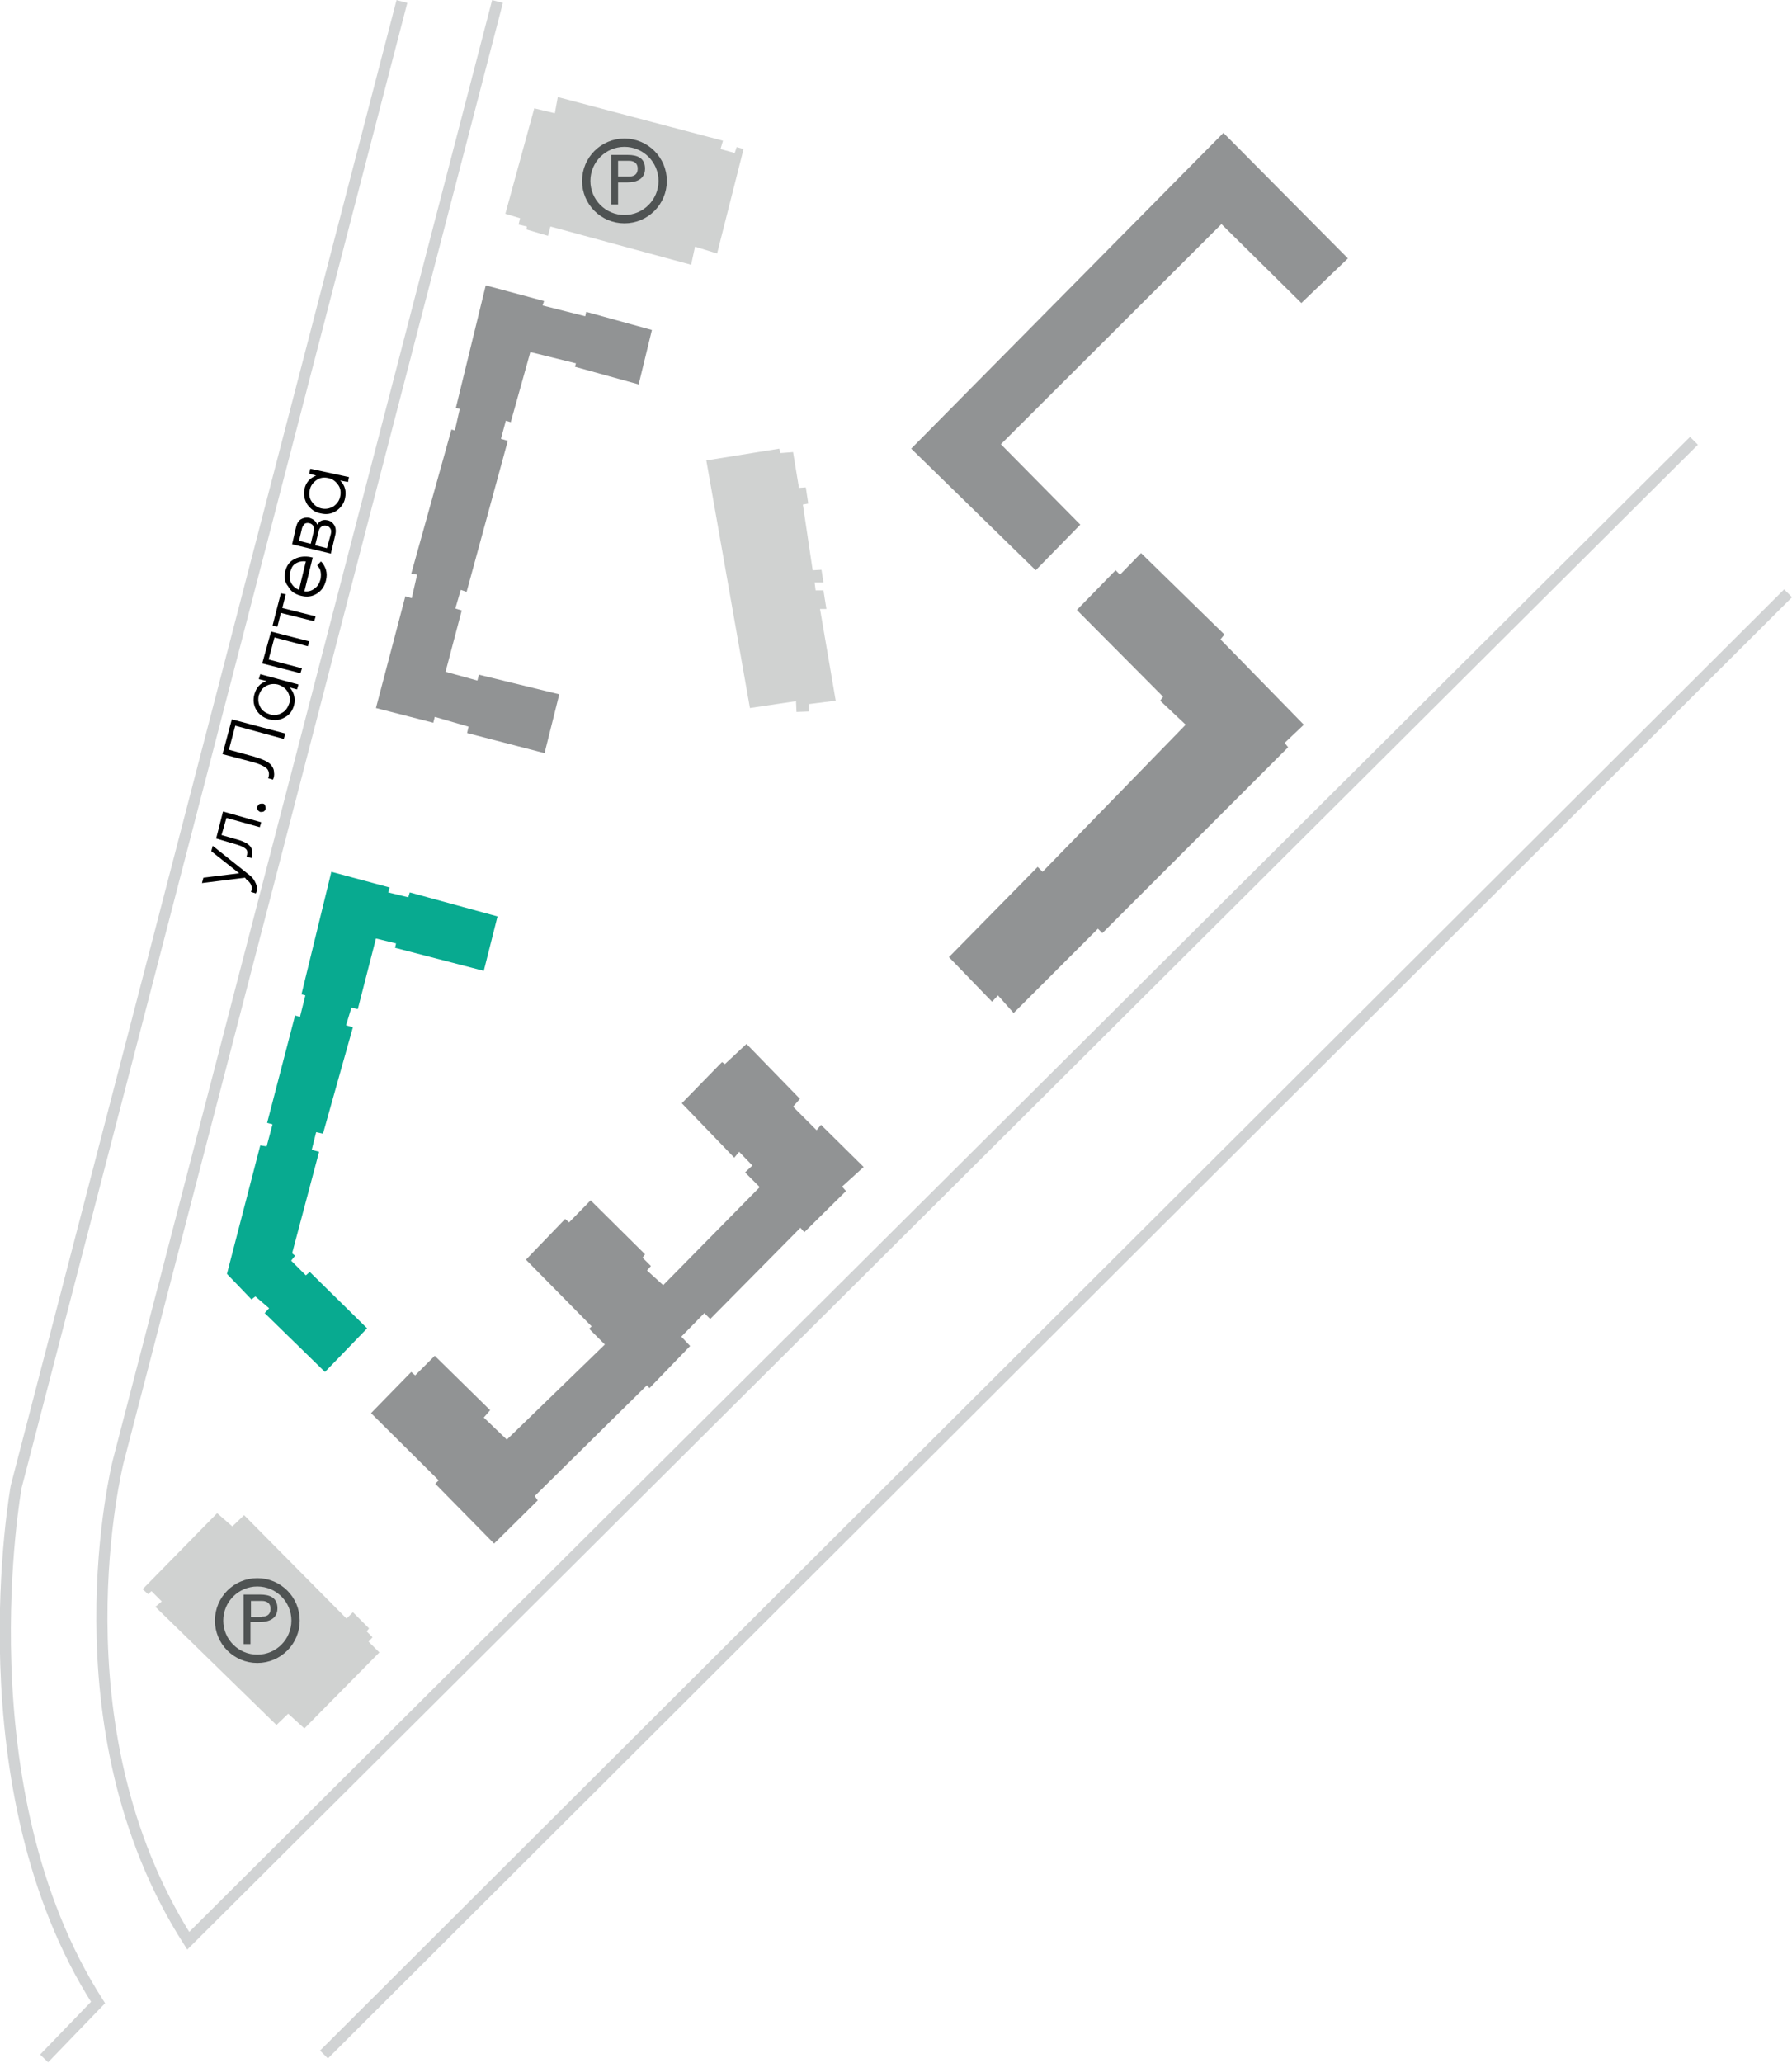 <?xml version="1.0" encoding="utf-8"?>
<!-- Generator: Adobe Illustrator 24.1.0, SVG Export Plug-In . SVG Version: 6.00 Build 0)  -->
<svg version="1.1" id="Слой_1" xmlns="http://www.w3.org/2000/svg" xmlns:xlink="http://www.w3.org/1999/xlink" x="0px" y="0px"
	 viewBox="0 0 365.6 420.7" style="enable-background:new 0 0 365.6 420.7;" xml:space="preserve">
<style type="text/css">
	.st0{fill:#919394;}
	.st1{fill:#08AA90;}
	.st2{fill:#D0D2D1;}
	.st3{fill:#4F5353;}
	.st4{fill:none;stroke:#4F5353;stroke-width:1.701;stroke-miterlimit:10;}
	.st5{fill:none;stroke:#D1D3D4;stroke-width:2.268;stroke-miterlimit:10;}
	.st6{fill:none;}
</style>
<g id="Layer_1">
</g>
<g id="Layer_3">
</g>
<g id="Layer_4">
</g>
<g id="Layer_5">
	<g>
		<polygon class="st0" points="130.3,78.4 117.3,74.8 117.5,74.1 108.2,71.8 104.2,86.1 103.2,85.8 102.2,89.5 103.6,89.9 
			95.2,120.7 94,120.3 92.9,124.1 94.2,124.5 90.9,137 97.4,138.8 97.7,137.6 114.1,141.6 111.1,153.6 95.3,149.5 95.6,148.2 
			88.7,146.2 88.4,147.4 76.7,144.4 82.7,121.6 84,122 85.1,117.2 83.9,117 92.1,87.6 92.8,87.8 93.8,83.4 93,83.2 99.1,58.2 
			111,61.4 110.7,62.3 119.4,64.5 119.6,63.6 133,67.3 		"/>
		<polygon class="st1" points="98.7,198 80.6,193.3 80.8,192.4 76.7,191.4 73,205.8 71.7,205.5 70.6,209.1 72,209.5 65.9,231.2 
			64.5,230.9 63.6,234.5 65.1,234.9 59.6,255.6 60.2,256.1 59.4,257.1 62.4,260.1 63.2,259.4 74.9,270.9 66.3,279.8 54,267.8 
			54.9,266.8 52.1,264.4 51.3,265 46.3,259.8 53.1,233.6 54.4,233.8 55.6,229.3 54.5,229 60.2,207.1 61.2,207.4 62.3,203 
			61.5,202.8 67.6,177.8 79.5,181 79.2,182 83.3,183 83.6,182 101.5,186.9 		"/>
		<polygon class="st2" points="29.1,324.1 30.2,325.1 30.9,324.5 33,326.6 31.7,327.7 56.4,351.8 58.8,349.5 62.1,352.5 77.4,337 
			75.2,334.8 76,333.9 74.8,332.7 75.3,332.1 72,328.8 70.7,330.1 49.8,309 47.4,311.3 44.3,308.6 		"/>
		<polygon class="st2" points="151.7,30.4 150.3,30 149.9,31.2 147,30.4 147.5,28.7 113.8,19.8 113.2,23.1 109,22.1 103.1,43.6 
			106.1,44.5 105.8,45.8 107.5,46.2 107.4,46.8 111.8,48.1 112.3,46.2 141,54 141.8,50.3 146.3,51.7 		"/>
		<g>
			<g>
				<path class="st3" d="M49.7,325.2h3.4c1.9,0,3.5,0.6,3.5,2.8c0,2.1-1.7,2.8-3.6,2.8h-1.9v4.5h-1.4L49.7,325.2L49.7,325.2z
					 M53.4,329.7c0.2,0,1.8,0.1,1.8-1.6s-1.7-1.6-1.8-1.6h-2.2v3.3H53.4z"/>
			</g>
			<circle class="st4" cx="52.5" cy="330.5" r="7.8"/>
		</g>
		<g>
			<g>
				<path class="st3" d="M124.7,31.6h3.4c1.9,0,3.5,0.6,3.5,2.8c0,2.1-1.7,2.8-3.6,2.8h-1.9v4.5h-1.4L124.7,31.6L124.7,31.6z
					 M128.3,36c0.2,0,1.8,0.1,1.8-1.6s-1.7-1.6-1.8-1.6h-2.2V36C126.1,36,128.3,36,128.3,36z"/>
			</g>
			<circle class="st4" cx="127.4" cy="36.9" r="7.8"/>
		</g>
		<polygon class="st2" points="162.4,143 162.5,145.2 165,145.1 165,143.6 170.5,142.9 167.3,124.2 168.6,124.2 168,120.4 
			166.4,120.4 166.2,118.8 168,118.8 167.6,116.2 165.8,116.3 163.8,102.9 164.9,102.7 164.4,99.4 163,99.5 161.8,92.2 159.2,92.4 
			159,91.5 144.1,93.9 153,144.4 		"/>
		<polygon class="st0" points="275,52.7 265.5,61.8 249.2,45.7 204.2,90.6 220.4,107 211.3,116.3 185.9,91.5 249.6,27.1 		"/>
		<polygon class="st0" points="241.9,147.8 212.7,177.8 211.7,176.8 193.6,195.2 202.4,204.3 203.6,203 206.8,206.6 224,189.4 
			224.9,190.3 262.8,152.4 262.1,151.5 266,147.8 249,130.4 249.8,129.4 232.8,112.8 228.5,117.2 227.6,116.3 219.7,124.4 
			237.3,142.1 236.7,142.9 		"/>
		<polygon class="st0" points="152.3,212.9 163.2,224.1 161.8,225.7 166.6,230.5 167.5,229.4 176.2,238 171.8,242 172.6,242.9 
			164.1,251.3 163.3,250.4 144.9,269 143.7,267.8 139,272.6 140.8,274.5 132.5,283.1 132,282.5 109.1,305.1 109.7,306 100.8,314.8 
			88.8,302.6 89.5,301.9 75.7,288.2 83.9,279.8 84.7,280.5 88.7,276.5 100,287.6 98.7,289.1 103.4,293.6 123.4,274.2 120.2,271 
			120.7,270.5 107.3,256.9 115.3,248.6 116.1,249.3 120.5,244.8 131.6,255.8 131.1,256.5 132.8,258.2 132,259.1 135.3,262.1 
			155,242.1 152,239.1 153.5,237.7 150.8,234.9 149.8,236.1 139.1,225 147.3,216.6 147.9,217 		"/>
		<path class="st5" d="M101.5,0.3L24.1,298.1c0,0-13.6,54,14.3,97.7L345.6,89.9"/>
		<path class="st5" d="M82,0.3L3.3,303.2c0,0-11.2,61.6,16.7,105.2l-11,11.4"/>
		<line class="st5" x1="364.8" y1="121" x2="66.1" y2="419"/>
	</g>
	<g>
		<path class="st6" d="M47.1,182"/>
		<path d="M43.1,173.6l0.3-1.1l7.4,5.9c0.7,0.5,1.1,1.1,1.4,1.8c0.3,0.7,0.3,1.4,0,2l-1-0.3c0.4-0.9,0.1-1.8-1-2.6L50,179l-8.8,1.1
			l0.3-1.1l7.3-0.9L43.1,173.6z"/>
		<path d="M45.5,165.5l7.8,2.2l-0.3,1l-6.8-1.9l-1,3.5l3.5,1c1.3,0.4,2.1,0.9,2.5,1.5c0.3,0.6,0.4,1.4,0.1,2.2l-1-0.3
			c0.2-0.6,0.2-1.1,0-1.4c-0.3-0.4-0.9-0.7-1.8-1l-4.4-1.3L45.5,165.5z"/>
		<path d="M54.1,164.3c0.1,0.2,0.1,0.4,0.1,0.7c-0.1,0.2-0.2,0.4-0.4,0.5c-0.2,0.1-0.4,0.1-0.7,0.1c-0.2-0.1-0.4-0.2-0.5-0.4
			c-0.1-0.2-0.2-0.4-0.1-0.7c0.1-0.2,0.2-0.4,0.4-0.5s0.4-0.1,0.7-0.1C53.8,163.9,54,164,54.1,164.3z"/>
		<path d="M55.7,159l-1-0.3c0.3-0.7,0.2-1.4-0.2-1.9c-0.5-0.5-1.5-1-3-1.4l-6.1-1.6l1.9-7.1l10.9,2.9l-0.3,1.1L48,148l-1.3,4.9
			l5.1,1.4c1,0.3,1.8,0.6,2.4,0.9c0.6,0.3,1.1,0.7,1.3,1.1c0.3,0.4,0.4,0.8,0.4,1.2C56,158,55.9,158.5,55.7,159z"/>
		<path d="M52.8,138.5l0.3-1l7.8,2.1l-0.3,1l-1.5-0.4c0.9,1,1.2,2.2,0.9,3.6c-0.3,1.1-0.9,2-1.9,2.5c-1,0.6-2.1,0.7-3.2,0.4
			s-2-0.9-2.6-1.9c-0.6-1-0.7-2.1-0.4-3.2c0.4-1.4,1.2-2.3,2.5-2.7L52.8,138.5z M57.5,145.4c0.8-0.4,1.2-1.1,1.5-1.9
			s0.1-1.7-0.3-2.4s-1.1-1.2-2-1.5c-0.9-0.2-1.7-0.1-2.4,0.3c-0.8,0.4-1.2,1.1-1.5,1.9c-0.2,0.9-0.1,1.7,0.3,2.4
			c0.4,0.8,1.1,1.2,2,1.5C55.9,146,56.8,145.8,57.5,145.4z"/>
		<path d="M55.3,128.8l7.8,2l-0.3,1l-6.8-1.8l-1.2,4.5l6.8,1.8l-0.3,1l-7.8-2L55.3,128.8z"/>
		<path d="M57.3,121l1,0.2l-0.7,2.8l6.8,1.7l-0.3,1l-6.8-1.7l-0.7,2.8l-1-0.2L57.3,121z"/>
		<path d="M58.2,116.5c0.3-1.2,0.9-2,1.9-2.5c1-0.5,2.1-0.6,3.2-0.4c0.1,0,0.3,0.1,0.5,0.1l-1.7,6.9c0.8,0.1,1.5-0.1,2.1-0.6
			c0.6-0.4,1-1.1,1.2-1.9c0.1-0.6,0.1-1.1,0-1.6s-0.4-0.9-0.7-1.2l0.8-0.8c0.5,0.5,0.8,1.1,1,1.7c0.2,0.7,0.2,1.4,0,2.2
			c-0.3,1.2-0.9,2.1-1.9,2.7c-1,0.6-2,0.7-3.2,0.4c-1.2-0.3-2.1-0.9-2.6-1.9C58.1,118.8,57.9,117.7,58.2,116.5z M59.2,116.7
			c-0.2,0.8-0.1,1.6,0.2,2.2c0.4,0.7,0.9,1.1,1.6,1.4l1.4-5.8c-0.9-0.1-1.6,0.1-2.2,0.5S59.4,116,59.2,116.7z"/>
		<path d="M64.7,107c0.5-0.8,1.2-1.1,2.1-0.9c0.6,0.1,1.1,0.5,1.4,1c0.3,0.5,0.4,1.2,0.2,2l-0.9,3.8l-7.9-1.9l0.8-3.5
			c0.2-0.8,0.5-1.3,1-1.6c0.5-0.3,1.1-0.4,1.7-0.3C64,105.9,64.5,106.3,64.7,107z M61.6,107.8l-0.6,2.5l2.4,0.6l0.6-2.5
			c0.2-0.9-0.1-1.5-0.9-1.7c-0.4-0.1-0.7,0-0.9,0.1C61.9,107.1,61.7,107.4,61.6,107.8z M67.5,108.9c0.1-0.5,0.1-0.8-0.1-1.1
			s-0.4-0.5-0.8-0.6c-0.4-0.1-0.7,0-1,0.2s-0.5,0.5-0.6,1l-0.7,2.8l2.4,0.6L67.5,108.9z"/>
		<path d="M63.1,96.6l0.2-1l7.9,1.7l-0.2,1L69.4,98c1,1,1.3,2.2,1,3.6c-0.2,1.1-0.9,2-1.8,2.6s-2,0.8-3.2,0.5
			c-1.2-0.2-2-0.9-2.7-1.8c-0.6-1-0.8-2-0.6-3.1c0.3-1.4,1.1-2.3,2.4-2.8L63.1,96.6z M68,103.3c0.7-0.5,1.2-1.1,1.4-2
			s0.1-1.7-0.4-2.4c-0.5-0.7-1.1-1.2-2-1.4c-0.9-0.2-1.7-0.1-2.4,0.4c-0.7,0.5-1.2,1.1-1.4,2c-0.2,0.9-0.1,1.7,0.4,2.4
			c0.5,0.7,1.1,1.2,2,1.4C66.5,103.9,67.3,103.7,68,103.3z"/>
	</g>
</g>
</svg>
